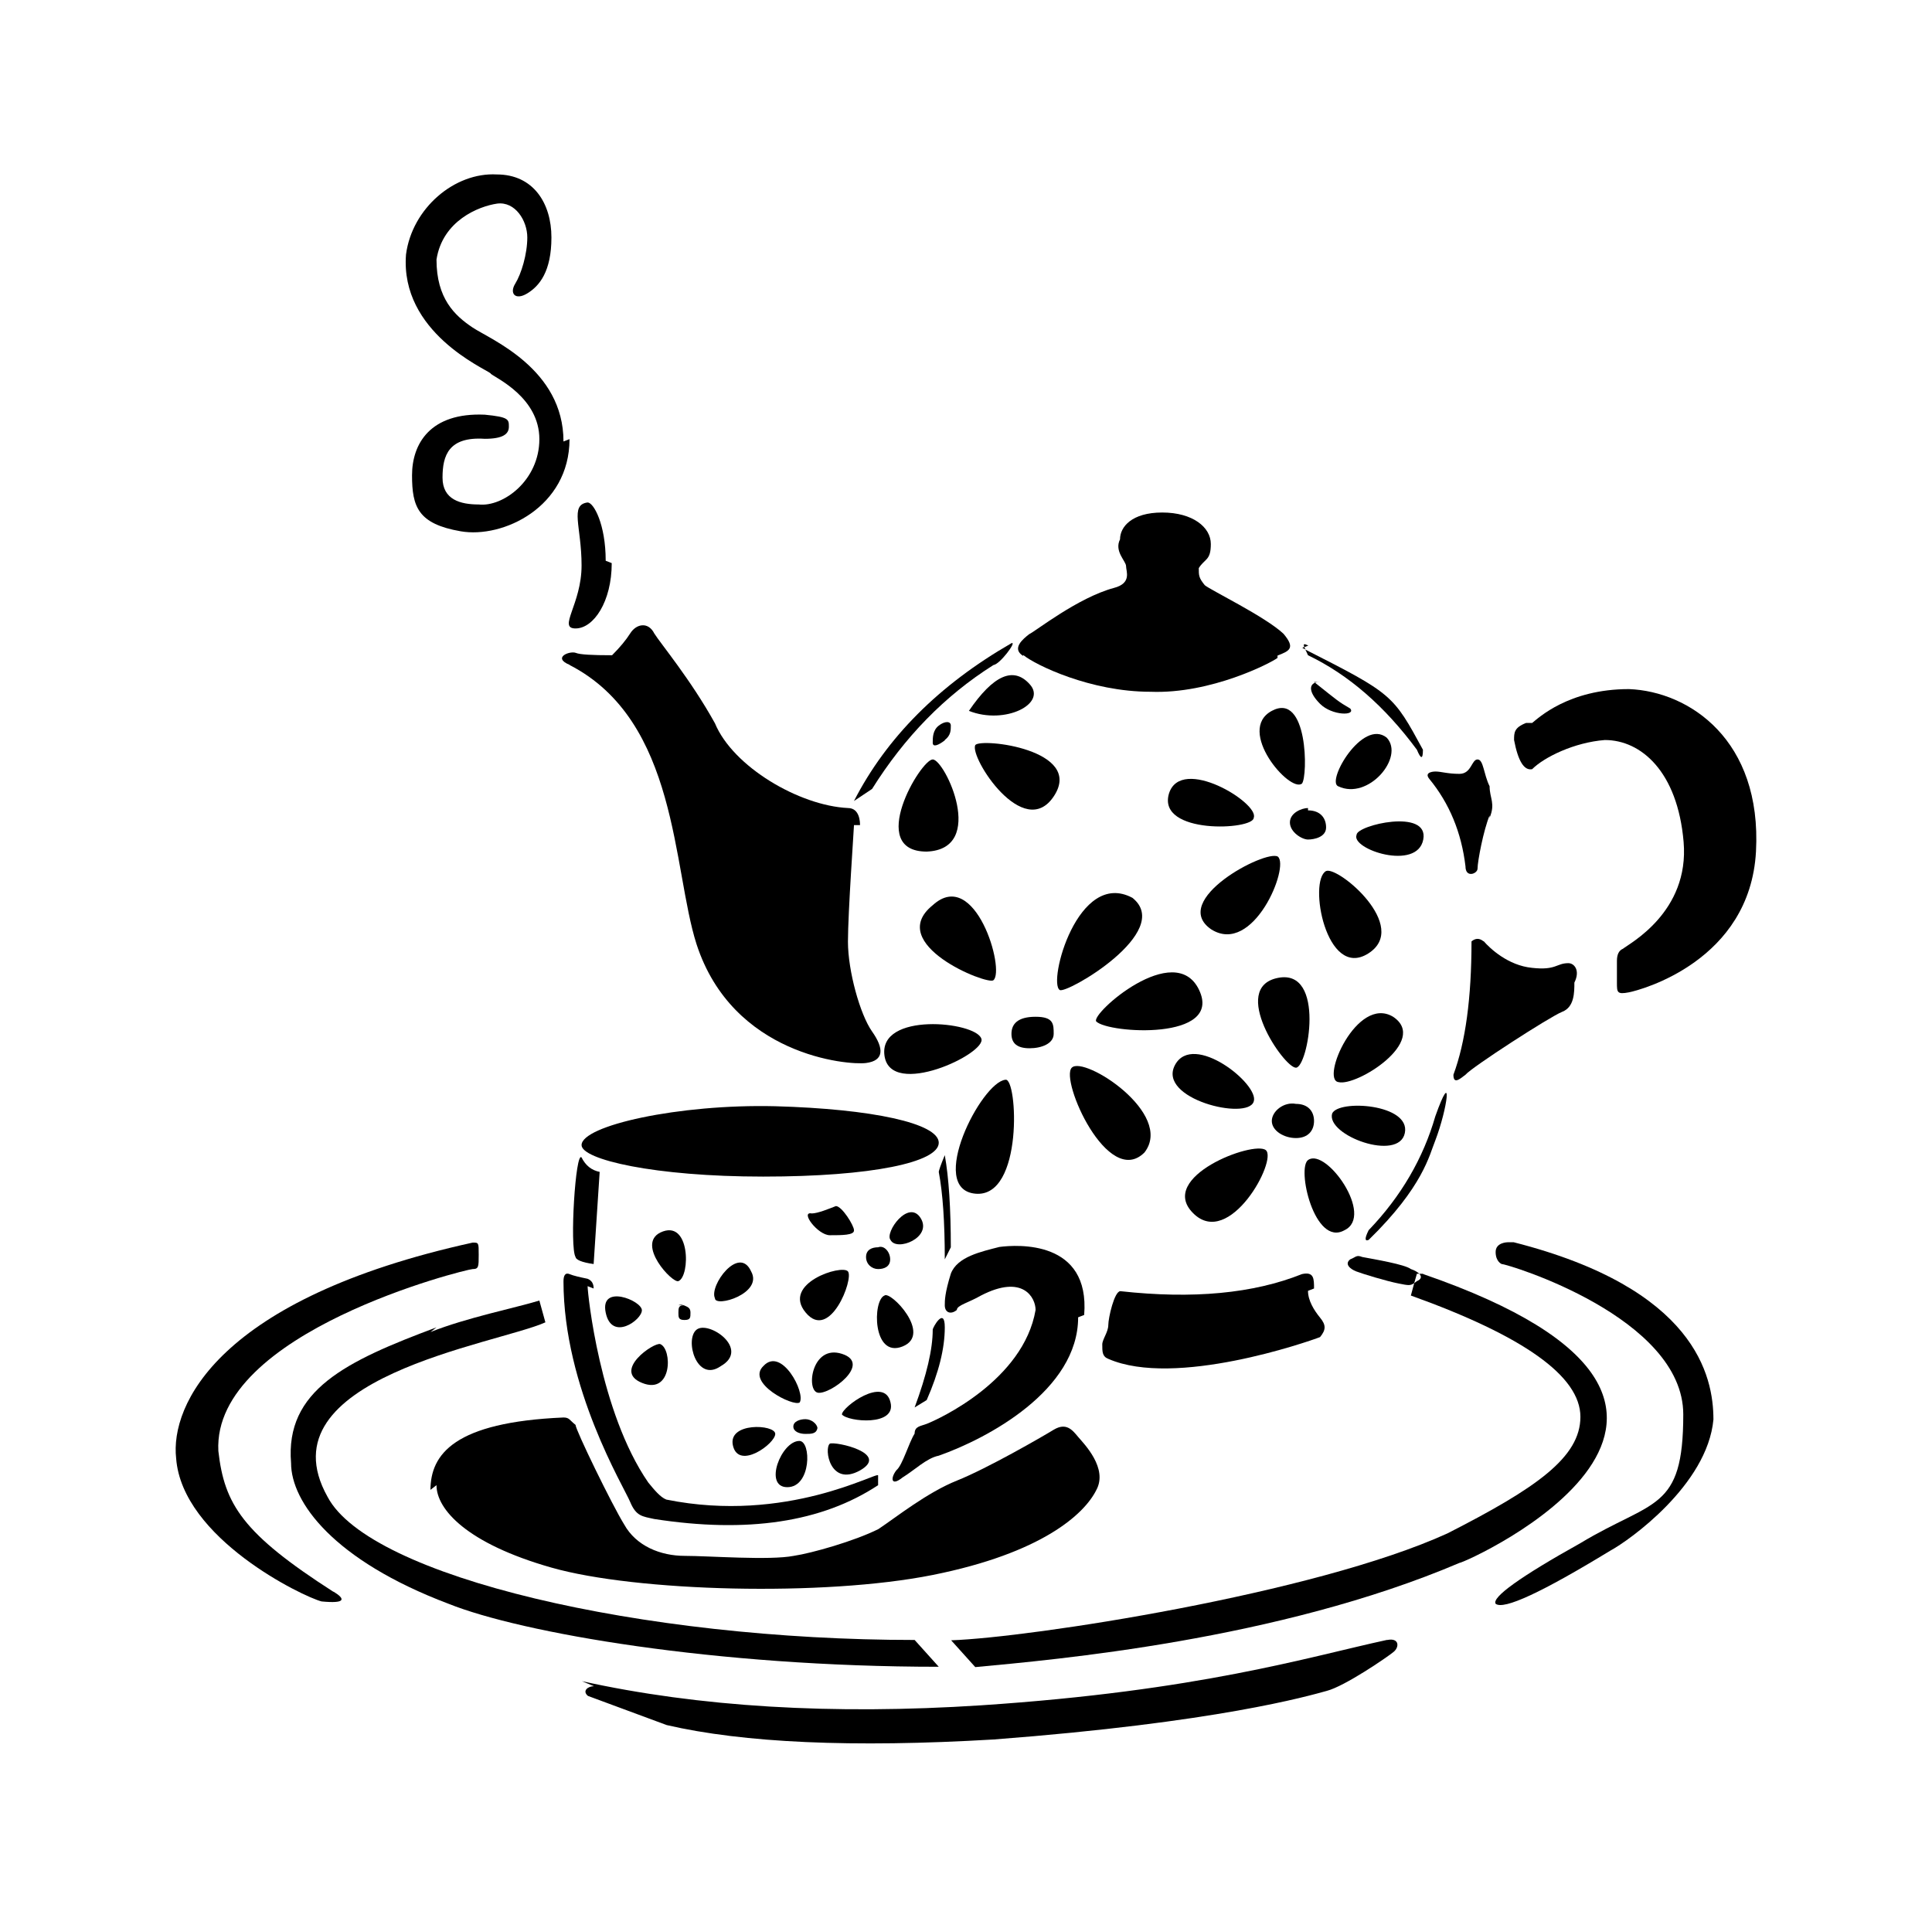 <?xml version="1.0" encoding="iso-8859-1"?>
<!-- Generator: Adobe Illustrator 28.5.0, SVG Export Plug-In . SVG Version: 9.03 Build 54727)  -->
<svg version="1.1" id="Livello_1" xmlns="http://www.w3.org/2000/svg" xmlns:xlink="http://www.w3.org/1999/xlink" x="0px" y="0px"
	 viewBox="0 0 935.435 928.583" style="enable-background:new 0 0 935.435 928.583;" xml:space="preserve">
<g id="Capa_1">
	<path d="M381.197,720.096c11.681,0,11.681-22.388,5.84-22.388C378.277,697.708,369.516,720.096,381.197,720.096z"/>
	<path d="M413.481,595.664c0-2.271-5.84-11.681-8.761-11.681l0,0c-2.92,1.136-8.761,3.569-11.681,3.569
		c-5.84-1.136,2.92,10.545,8.761,10.545c5.84,0,11.681,0,11.681-2.271l0,0V595.664z"/>
	<path d="M395.798,691.381c-0.324-2.109-3.082-4.218-5.84-4.218s-5.84,1.136-5.84,3.569s2.92,3.569,5.84,3.569
		C392.878,694.301,395.311,694.301,395.798,691.381L395.798,691.381L395.798,691.381z"/>
	<path d="M363.676,615.619c-5.84-12.979-20.441,6.976-17.521,12.979C346.155,633.302,369.679,626.326,363.676,615.619z"/>
	<path d="M337.232,643.847c-5.84,4.705,0,25.795,11.681,17.683C363.514,653.256,343.073,639.142,337.232,643.847z"/>
	<path d="M437.005,715.392c5.84-3.569,11.681-9.409,17.521-10.545c23.524-8.274,67.489-31.635,67.489-67.002l2.92-1.136
		c2.92-36.34-32.284-34.069-41.045-32.933c-8.761,2.271-20.441,4.705-23.524,12.979c-2.92,9.409-2.92,12.979-2.92,15.25
		c0,3.569,2.92,4.705,5.84,2.271c0-2.271,5.84-3.569,11.681-6.976c20.441-10.545,26.444,1.136,26.444,6.976
		c-5.84,34.069-46.885,52.888-52.726,55.159c-2.92,1.136-5.84,1.136-5.84,4.705c-2.92,4.705-5.84,15.25-8.761,17.683
		C431.165,715.392,431.165,720.096,437.005,715.392L437.005,715.392L437.005,715.392z"/>
	<path d="M375.357,694.301c0-4.705-23.361-5.84-20.441,5.84C357.836,711.822,375.357,699.006,375.357,694.301z"/>
	<path d="M387.2,679.051c2.92-4.705-8.761-27.093-17.521-17.683C360.918,669.642,384.28,681.323,387.2,679.051z"/>
	<path d="M390.12,635.573c11.681,14.114,23.361-16.385,20.441-19.955C407.641,612.05,378.277,621.459,390.12,635.573z"/>
	<path d="M395.96,690.732L395.96,690.732v1.136V690.732z"/>
	<path d="M425.162,603.938c-2.92,0-5.84,1.136-5.84,4.705c0,3.569,2.92,5.84,5.84,5.84c2.92,0,5.84-1.136,5.84-4.705
		S428.082,602.802,425.162,603.938z"/>
	<path d="M431.165,600.369c2.92,5.84,20.441-1.136,14.601-10.545C439.925,580.414,428.245,596.8,431.165,600.369z"/>
	<path d="M407.641,655.528c-14.601-4.705-17.521,17.683-11.681,18.819C401.801,675.482,422.404,660.233,407.641,655.528z"/>
	<path d="M451.606,643.847c0,9.409-2.92,21.901-8.761,37.638l5.84-3.569c5.84-13.303,8.761-24.984,8.761-35.204
		C457.446,632.491,451.606,642.711,451.606,643.847L451.606,643.847z"/>
	<path d="M437.005,651.959c14.601-5.84-5.84-27.093-8.761-24.659C422.404,629.571,422.404,657.799,437.005,651.959z"/>
	<path d="M454.526,567.436c1.947,10.221,2.92,24.335,2.92,42.343l2.92-5.84c0-18.819-0.973-33.744-2.92-44.614
		c-1.947,4.705-2.92,7.463-2.92,8.274l0,0V567.436z"/>
	<path d="M416.402,711.985c14.601-8.274-11.681-14.114-14.601-12.979C398.88,701.277,401.801,720.096,416.402,711.985z"/>
	<path d="M431.165,679.051c-2.92-12.979-23.524,2.271-23.524,5.84C410.561,688.461,434.085,690.732,431.165,679.051z"/>
	<path d="M636.226,330.252c0,0,0.324,0.324,0.487,0.324c0.649-0.324,1.46-0.324,2.434-0.324H636.226z"/>
	<path d="M624.546,398.227c0,4.705,5.84,8.274,8.761,8.274s8.76-1.136,8.76-5.84s-2.92-8.274-8.76-8.274v-1.136
		C630.386,391.251,624.546,393.523,624.546,398.227L624.546,398.227z"/>
	<path d="M457.446,358.318c2.92-2.271,2.92-4.705,2.92-6.976c0-2.271-2.92-2.271-5.84,0c-2.92,2.271-2.92,5.84-2.92,8.274
		s2.92,1.136,5.84-1.136l0,0V358.318z"/>
	<path d="M639.147,340.797c5.84,5.84,17.521,5.84,14.601,2.271c-5.84-3.407-5.84-3.569-17.034-12.492
		C633.468,331.874,634.28,335.93,639.147,340.797L639.147,340.797z"/>
	<path d="M648.069,523.957c8.761,2.271,43.965-19.955,26.444-31.635C656.992,481.777,639.309,522.822,648.069,523.957z"/>
	<path d="M642.067,421.751c-8.76,4.705,0,52.888,20.441,39.909C682.949,448.682,647.907,419.317,642.067,421.751z"/>
	<path d="M548.296,434.73c-26.444-14.114-41.045,41.045-35.204,44.614C516.012,481.615,568.738,451.115,548.296,434.73
		L548.296,434.73z"/>
	<path d="M448.686,412.342c29.364-1.136,8.761-44.614,2.92-44.614C445.766,367.728,419.322,412.342,448.686,412.342z"/>
	<path d="M718.316,455.82L718.316,455.82c-1.947-1.622-3.894-1.622-5.84,0c0,27.417-2.92,48.832-8.76,64.568
		c0,4.705,2.92,2.271,5.84,0c2.92-3.569,41.045-28.228,46.885-30.5c5.84-2.271,5.84-9.409,5.84-14.114c2.92-5.84,0-9.409-2.92-9.409
		c-5.84,0-5.84,3.569-17.521,2.271c-11.681-1.136-20.441-9.409-23.524-12.979l0,0L718.316,455.82z"/>
	<path d="M281.586,554.457c0,6.976,35.204,15.25,87.93,15.25s85.01-6.976,85.01-16.385s-32.284-16.385-79.169-17.683l0,0
		C328.472,534.502,281.586,545.048,281.586,554.457L281.586,554.457L281.586,554.457z"/>
	<path d="M709.555,419.48c0,5.84,5.84,3.569,5.84,1.136c0-3.569,2.92-18.819,5.84-25.795l0,0v1.136c2.92-6.976,0-9.409,0-15.25
		c-2.92-5.84-2.92-12.979-5.84-12.979s-2.92,6.976-8.76,6.976s-8.761-1.136-11.681-1.136c0,0-5.84,0-2.92,3.569
		C701.768,388.98,707.609,403.094,709.555,419.48L709.555,419.48L709.555,419.48z"/>
	<path d="M565.98,384.275c-5.84,19.955,41.045,17.683,41.045,11.681C609.945,388.98,571.82,365.456,565.98,384.275z"/>
	<path d="M607.025,533.367c2.92-8.274-29.364-34.069-38.125-17.683C560.139,532.069,604.104,542.776,607.025,533.367z"/>
	<path d="M586.421,449.979c20.441,12.979,38.125-30.5,32.284-35.204C612.865,411.206,565.98,435.865,586.421,449.979z"/>
	<path d="M671.431,357.183c-11.681-9.409-29.364,21.09-23.524,23.524C662.508,387.682,680.191,366.592,671.431,357.183z"/>
	<path d="M530.775,494.593c5.84,5.84,61.486,9.409,49.805-15.25C568.9,454.684,527.855,491.024,530.775,494.593z"/>
	<path d="M618.705,473.503c-23.524,4.705,2.92,43.478,8.761,43.478S642.067,468.798,618.705,473.503z"/>
	<path d="M627.466,534.502c-5.84-1.136-11.681,3.569-11.681,8.274s5.84,8.274,11.681,8.274s8.761-3.569,8.761-8.274
		C636.226,538.072,633.306,534.502,627.466,534.502z"/>
	<path d="M612.865,556.891c-5.84-4.705-52.726,12.979-35.204,30.5C595.182,605.074,618.705,561.595,612.865,556.891z"/>
	<path d="M328.472,635.573c0,2.271,0,3.569,2.92,3.569s2.92-1.136,2.92-3.569s-1.46-2.758-3.245-3.569
		C328.634,632.004,328.472,633.302,328.472,635.573L328.472,635.573z"/>
	<path d="M480.97,321.978c2.92,0,11.681-11.681,8.761-10.545c-35.204,20.279-60.513,45.75-76.249,76.411l8.761-5.84
		c15.737-25.146,35.204-45.101,58.566-59.864h0.162L480.97,321.978L480.97,321.978z"/>
	<path d="M615.785,344.204c-17.521,9.409,8.761,39.909,14.601,35.204C633.306,375.839,633.306,334.794,615.785,344.204z"/>
	<path d="M662.67,600.369c26.444-25.795,29.364-41.045,32.284-48.183c5.84-15.25,8.761-36.34,0-11.681l0,0
		c-5.84,20.279-16.548,38.773-32.284,55.159C660.723,599.558,660.723,601.18,662.67,600.369L662.67,600.369L662.67,600.369z"/>
	<path d="M275.746,321.978c52.726,27.093,49.805,98.637,61.486,135.14c17.521,54.023,73.329,58.728,82.09,57.592
		c8.761-1.136,8.761-6.976,2.92-15.25c-5.84-8.274-11.681-29.364-11.681-43.478s2.92-55.159,2.92-56.457h2.92
		c0-1.136,0-8.274-5.84-8.274c-23.524-1.136-55.646-19.955-64.406-41.045c-11.681-21.09-26.444-38.773-29.364-43.478
		c-2.92-5.84-8.761-4.705-11.681,0c-1.947,3.082-4.867,6.652-8.761,10.545c-9.734,0-15.574-0.324-17.521-1.136
		c-2.92-1.136-11.681,2.271-2.92,5.84l0,0L275.746,321.978L275.746,321.978z"/>
	<path d="M632.008,314.515c0-0.487-0.487-0.973-0.487-1.298l-0.973,0.487c0.487,0.324,1.136,0.487,1.622,0.811H632.008z"/>
	<path d="M656.83,404.23c-2.92,6.976,29.364,17.683,32.284,2.271C692.034,391.251,656.83,399.525,656.83,404.23z"/>
	<path d="M631.522,313.38l1.947-0.811C631.522,311.757,630.873,311.433,631.522,313.38z"/>
	<path d="M686.032,363.023c1.947,4.705,2.92,4.705,2.92,0c-14.439-26.606-14.763-27.093-56.944-48.507
		c0.324,0.649,0.811,1.622,1.298,2.758C652.936,326.683,670.457,341.933,686.032,363.023L686.032,363.023L686.032,363.023z"/>
	<path d="M278.666,304.295c8.761,0,17.521-12.979,17.521-31.635l-2.92-1.136c0-17.683-5.84-28.228-8.761-28.228
		c-8.761,1.136-2.92,11.681-2.92,30.5S269.906,304.295,278.666,304.295L278.666,304.295z"/>
	<path d="M495.571,317.273c5.84,4.705,32.284,17.683,61.486,17.683c29.364,1.136,58.566-14.114,61.486-16.385l0,0v-1.136
		c5.84-2.271,8.761-3.569,2.92-10.545c-8.761-8.274-35.204-21.09-38.125-23.524c-2.92-3.569-2.92-4.705-2.92-8.274
		c2.92-4.705,5.84-3.569,5.84-11.681s-8.76-15.25-23.524-15.25c-14.763,0-20.441,6.976-20.441,12.979
		c-2.92,5.84,2.92,10.545,2.92,12.979s2.92,8.274-5.84,10.545c-17.521,4.705-38.125,21.09-41.045,22.388
		c-2.92,2.271-8.761,6.976-2.92,10.545v-0.324L495.571,317.273L495.571,317.273z"/>
	<path d="M732.917,601.504h-2.92c0,0-5.84,0-5.84,4.705s2.92,5.84,2.92,5.84c2.92,0,87.93,25.795,87.93,72.842
		c0,47.047-14.601,41.045-49.805,62.297c-29.364,16.385-42.992,26.282-41.045,29.364c3.894,3.082,22.388-5.516,55.646-25.795
		c8.761-4.705,46.885-31.635,49.805-63.433C829.607,666.235,820.847,623.892,732.917,601.504L732.917,601.504z"/>
	<path d="M688.952,616.754h-1.785c1.46,1.46,0.811,2.758-1.136,3.569c-0.487,0.324-0.811,0.649-1.298,0.973l-1.622,6.003
		c54.672,19.63,82.09,39.098,82.09,58.728s-21.415,34.555-64.406,56.457c-64.406,29.364-202.304,50.454-240.266,51.752
		l11.681,12.979c38.125-3.569,146.496-12.979,234.426-50.454c2.92,0,170.019-75.114-17.521-139.844l0,0L688.952,616.754z"/>
	<path d="M788.725,333.659c-29.364,0-43.965,14.114-46.885,16.385h-2.92c-5.84,2.271-5.84,4.705-5.84,8.274
		c1.947,10.221,4.867,14.925,8.76,14.114c5.84-5.84,20.441-12.979,35.204-14.114c17.521,0,35.204,15.25,38.125,49.319
		s-26.444,49.319-29.364,51.752c-1.947,0.811-2.92,2.758-2.92,5.84v10.545c0,4.705,0,5.84,5.84,4.705s58.566-15.25,61.486-68.138
		C853.131,358.318,817.927,334.794,788.725,333.659L788.725,333.659L788.725,333.659z"/>
	<path d="M687.167,616.754c-0.811-0.811-2.109-1.622-4.056-2.271l0,0c-2.92-2.271-17.521-4.705-23.524-5.84
		c-2.92-1.136-2.92,0-5.84,1.136c-2.92,2.271,0,4.705,2.92,5.84c2.92,1.136,14.601,4.705,20.441,5.84
		c4.867,0.973,5.678,1.136,7.625-0.162l1.298-4.542L687.167,616.754L687.167,616.754z"/>
	<path d="M671.431,794.074c-38.125,8.274-90.85,24.659-196.301,31.635c-72.193,4.705-136.762,0.811-193.381-11.681l5.84,2.433
		c-2.92,0-5.84,2.271-2.92,4.705c3.894,1.46,16.548,6.165,38.125,14.114c37.151,8.598,89.877,11.032,158.339,6.976
		c108.533-8.274,152.336-21.09,161.259-23.524c8.76-2.271,29.364-16.385,32.284-18.819c2.92-2.271,2.92-6.976-2.92-5.84
		L671.431,794.074L671.431,794.074z"/>
	<path d="M161.372,770.713c-43.965-28.228-52.726-42.343-55.646-68.138c-2.92-57.592,120.214-88.092,123.134-88.092
		c2.92,0,2.92-1.136,2.92-6.976s0-5.84-2.92-5.84l0,0C105.727,628.759,82.365,680.349,85.285,706.144
		c2.92,38.774,61.486,67.002,70.409,69.273c11.681,1.136,11.681-1.136,5.84-4.705L161.372,770.713L161.372,770.713z"/>
	<path d="M442.845,794.074c-131.895,0-263.79-30.5-284.231-69.273c-32.284-57.592,82.09-73.978,105.451-84.523l-2.92-10.545
		c-11.681,3.569-35.204,8.274-52.726,15.25l2.92-2.271c-43.965,16.385-73.329,30.5-70.409,65.704
		c0,18.819,20.441,47.047,76.249,68.138c35.204,14.114,128.975,30.5,237.346,30.5L442.845,794.074L442.845,794.074L442.845,794.074z
		"/>
	<path d="M237.622,180.998c2.92,2.271,23.524,11.681,23.524,31.635s-17.521,32.933-29.364,31.635
		c-8.761,0-17.521-2.271-17.521-12.979c0-10.707,2.92-19.955,20.441-18.819c8.761,0,11.681-2.271,11.681-5.84s0-4.705-11.681-5.84
		c-26.444-1.136-35.204,14.114-35.204,29.364s2.92,23.524,23.524,27.093c20.441,3.569,52.725-11.681,52.725-44.614l0,0l-2.92,1.136
		c0-35.204-35.204-49.319-43.965-55.159c-8.761-5.84-17.521-14.114-17.521-32.933c2.92-18.819,20.441-25.795,29.364-27.093
		c8.761-1.136,14.601,8.274,14.601,16.385s-2.92,17.683-5.84,22.388s0,8.274,5.84,4.705c5.84-3.569,11.681-10.545,11.681-27.093
		s-8.761-30.5-26.444-30.5c-20.441-1.136-41.045,16.385-43.965,38.774c-2.92,37.638,38.125,55.159,41.045,57.592l0,0v0.163H237.622z
		"/>
	<path d="M328.472,620.323c5.84-2.271,5.84-30.5-8.761-23.524C308.03,602.64,325.551,621.459,328.472,620.323z"/>
	<path d="M428.245,511.141c2.92,21.09,49.805-1.136,46.885-8.274C472.21,494.593,425.324,489.889,428.245,511.141z"/>
	<path d="M331.067,632.004h0.324h-0.487l0,0H331.067z"/>
	<path d="M328.472,632.004h2.433C330.094,631.68,329.283,631.68,328.472,632.004z"/>
	<path d="M310.951,669.642c14.601,5.84,14.601-16.385,8.761-18.819C316.791,649.687,296.187,663.802,310.951,669.642z"/>
	<path d="M469.127,344.204c17.521,6.976,38.125-3.569,29.364-12.979C490.704,322.627,480.97,326.845,469.127,344.204z"/>
	<path d="M498.491,507.572c5.84,0,11.681-2.271,11.681-6.976c0-4.705,0-8.274-8.761-8.274c-8.761,0-11.681,3.569-11.681,8.274
		C489.731,505.301,492.651,507.572,498.491,507.572z"/>
	<path d="M451.606,438.299c-23.361,18.819,26.444,38.774,29.364,36.34C486.81,469.934,472.21,419.48,451.606,438.299z"/>
	<path d="M472.21,360.752c-2.92,5.84,23.524,47.047,38.125,24.659C524.935,363.023,475.13,357.183,472.21,360.752z"/>
	<path d="M293.267,635.573c2.92,14.114,17.521,3.569,17.521-1.136S290.347,621.459,293.267,635.573z"/>
	<path d="M272.826,620.323c0,51.752,29.364,99.773,32.284,106.911c2.92,6.976,5.84,6.976,11.681,8.274
		c44.938,6.976,81.116,1.622,108.371-16.385v-4.705c0-2.271-43.965,23.524-102.531,11.681c-2.92-1.136-5.84-4.705-8.761-8.274
		c-23.524-34.069-29.364-91.661-29.364-95.068l2.92,1.136c0-2.433-0.973-3.894-2.92-4.705c-3.894-0.811-6.814-1.46-8.761-2.271
		s-2.92,0.487-2.92,3.569l0,0v-0.163H272.826z"/>
	<path d="M554.137,558.026c14.601-18.819-29.364-47.047-35.204-41.045C513.092,522.822,536.453,575.709,554.137,558.026z"/>
	<path d="M208.42,721.394l2.92-2.271c0,11.681,14.601,28.228,55.646,39.909c41.045,11.681,131.895,14.114,184.62,3.569
		s73.329-29.364,79.169-41.045c5.84-10.545-5.84-22.388-8.761-25.795c-2.92-3.569-5.84-6.976-11.681-3.569
		c-5.84,3.569-32.284,18.819-46.885,24.659s-29.364,17.683-38.125,23.524c-11.681,5.84-32.284,11.681-41.045,12.979
		c-11.681,2.271-41.045,0-52.726,0s-23.524-4.705-29.364-15.25c-5.84-9.409-23.524-45.75-23.524-48.183
		c-2.92-2.271-2.92-3.569-5.84-3.569c-52.726,2.271-64.406,17.683-64.406,35.204l0,0L208.42,721.394z"/>
	<path d="M536.616,657.961c32.284,14.114,96.69-8.274,102.531-10.545c2.92-3.569,2.92-5.84,0-9.409s-5.84-8.274-5.84-12.979l0,0
		l2.92-1.136c0-4.705,0-8.274-5.84-6.976c-23.524,9.409-52.726,12.167-87.93,8.274c-2.92,0-5.84,12.979-5.84,16.385
		c0,3.407-2.92,6.976-2.92,9.409C533.695,654.554,533.695,656.826,536.616,657.961L536.616,657.961z"/>
	<path d="M486.81,522.822c-11.681,1.136-38.125,52.888-14.601,55.159S492.651,521.524,486.81,522.822z"/>
	<path d="M650.99,595.664c14.601-6.976-8.761-39.909-17.521-34.069C627.628,565.164,636.389,603.938,650.99,595.664z"/>
	<path d="M680.191,548.617c2.92-14.114-32.284-16.385-35.204-9.409C642.067,549.752,677.271,562.731,680.191,548.617z"/>
	<path d="M290.347,566.3L290.347,566.3v1.136l0,0V566.3z"/>
	<path d="M278.666,608.48c0,1.46,2.92,2.758,8.761,3.569l2.92-44.614c-3.894-0.757-6.814-3.082-8.761-6.976
		c-2.92-3.569-5.84,43.478-2.92,48.183l0,0V608.48z"/>
</g>
</svg>
